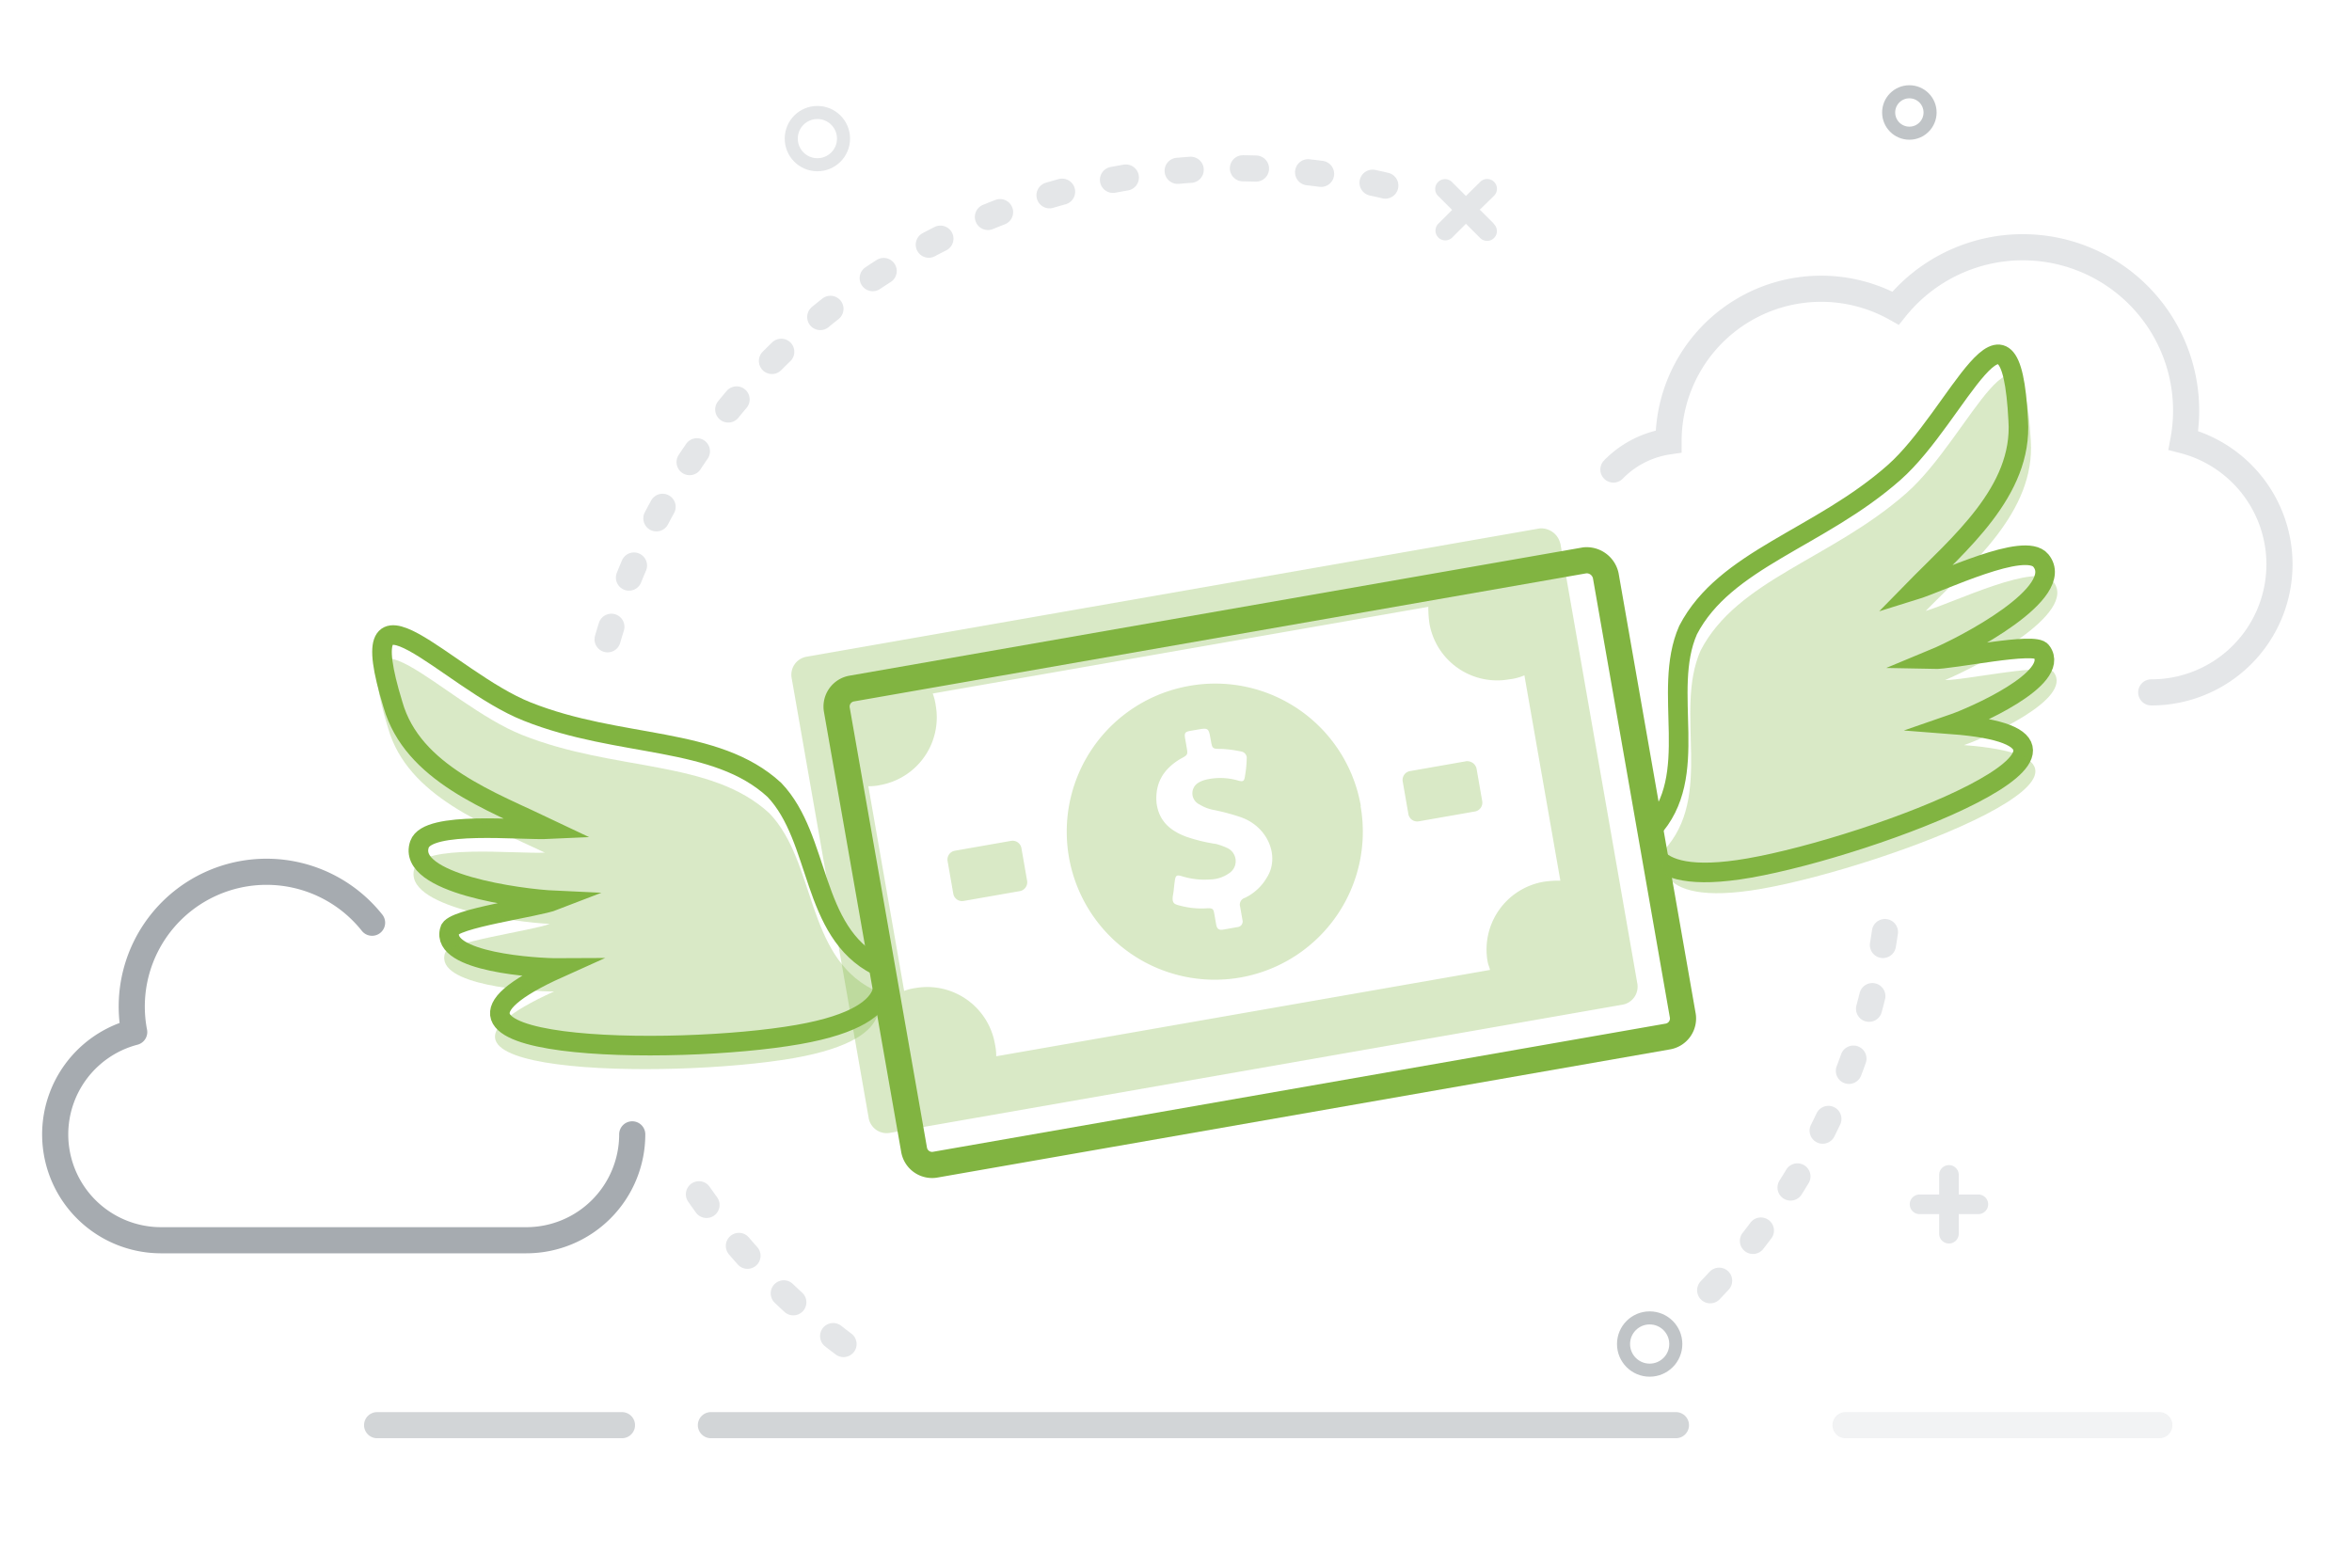 <svg id="Layer_1" data-name="Layer 1" xmlns="http://www.w3.org/2000/svg" viewBox="0 0 360 240"><defs><style>.cls-1{opacity:0.5;}.cls-10,.cls-2,.cls-3,.cls-5,.cls-6,.cls-8,.cls-9{fill:none;}.cls-10,.cls-2,.cls-3,.cls-6,.cls-8{stroke:#a6abb0;}.cls-10,.cls-2,.cls-3,.cls-5{stroke-linecap:round;stroke-width:4px;}.cls-2{stroke-linejoin:round;}.cls-10,.cls-3,.cls-5,.cls-6,.cls-8,.cls-9{stroke-miterlimit:10;}.cls-10,.cls-3,.cls-4,.cls-7,.cls-8{opacity:0.3;}.cls-4{fill:#81b441;}.cls-5,.cls-9{stroke:#81b441;}.cls-6,.cls-8{stroke-width:2px;}.cls-6{opacity:0.7;}.cls-7{fill:#a6abb0;}.cls-9{stroke-width:3px;}.cls-10{stroke-dasharray:2 8;}</style></defs><title>SellMore</title><g class="cls-1"><line class="cls-2" x1="256.52" y1="218.18" x2="108.81" y2="218.18"/><line class="cls-2" x1="95.2" y1="218.18" x2="57.72" y2="218.18"/><line class="cls-3" x1="330.51" y1="218.18" x2="282.48" y2="218.18"/></g><path class="cls-4" d="M154.76,128.73l-8.61,1.51a1.37,1.37,0,0,0-1.11,1.58l.87,5a1.37,1.37,0,0,0,1.58,1.11l8.61-1.51a1.37,1.37,0,0,0,1.11-1.58l-.87-5A1.37,1.37,0,0,0,154.76,128.73Zm69.66-12.19-8.61,1.51a1.37,1.37,0,0,0-1.11,1.58l.87,5a1.37,1.37,0,0,0,1.58,1.11l8.61-1.51a1.37,1.37,0,0,0,1.11-1.58l-.87-5A1.47,1.47,0,0,0,224.41,116.54Zm9.06-13.22A8.08,8.08,0,0,1,231,104,10.52,10.52,0,0,1,218.8,95.5a16.94,16.94,0,0,1-.18-2.6l-75.85,13.27a9.15,9.15,0,0,1,.46,1.86,10.52,10.52,0,0,1-8.54,12.16,7.35,7.35,0,0,1-1.78.17l5.48,31.34a7.92,7.92,0,0,1,1.73-.44,10.52,10.52,0,0,1,12.16,8.54,8.51,8.51,0,0,1,.2,1.91l75.58-13.22c-.07-.41-.28-.78-.37-1.32A10.52,10.52,0,0,1,236.23,135a15.38,15.38,0,0,1,2.6-.18l-5.51-31.47Zm5.36-20.07L250.6,150.5a2.8,2.8,0,0,1-2.33,3.32l-112,19.6a2.8,2.8,0,0,1-3.32-2.33l-11.77-67.24a2.8,2.8,0,0,1,2.33-3.32L235.65,80.9A3,3,0,0,1,238.83,83.26Zm-49,41.83A33,33,0,0,0,185.8,124a6.26,6.26,0,0,1-2.23-.86,1.88,1.88,0,0,1-.16-3.3,4.06,4.06,0,0,1,1.17-.48,9.71,9.71,0,0,1,4.87.12c.88.26,1,.1,1.12-.75a16.51,16.51,0,0,0,.25-2.54,1,1,0,0,0-.75-1.12,18.78,18.78,0,0,0-3.12-.42c-1.39,0-1.39,0-1.63-1.37-.33-1.88-.33-1.88-2.21-1.55l-.81.14c-.94.16-1.06.32-.89,1.27l.21,1.21c.21,1.21.21,1.21-.93,1.82-2.63,1.57-3.92,3.73-3.67,6.74.34,2.71,2,4.23,4.51,5.17a25.23,25.23,0,0,0,4.63,1.13,10,10,0,0,1,1.78.66,2.21,2.21,0,0,1,.12,3.86,5.08,5.08,0,0,1-2.75.9,11.62,11.62,0,0,1-4.38-.48c-.88-.27-1-.1-1.12.75s-.15,1.55-.3,2.27c-.1,1,.08,1.24,1.09,1.47a12.43,12.43,0,0,0,4,.42c1.1-.06,1.13.08,1.29,1l.26,1.48c.12.67.43.89,1.1.77l2.15-.38a.86.86,0,0,0,.77-1.1l-.35-2a1.09,1.09,0,0,1,.73-1.38,7.77,7.77,0,0,0,3.34-3.08C195.94,131.23,194.15,126.55,189.87,125.09Zm18.41-1.7A22.66,22.66,0,1,1,182.06,105,22.61,22.61,0,0,1,208.29,123.39Z"/><path class="cls-5" d="M245.78,88.13l11.77,67.24a2.8,2.8,0,0,1-2.33,3.32l-112,19.6a2.8,2.8,0,0,1-3.32-2.33L128.1,108.72a2.8,2.8,0,0,1,2.33-3.32L242.59,85.78A3,3,0,0,1,245.78,88.13Z"/><circle class="cls-6" cx="292.25" cy="17.22" r="3.17"/><path class="cls-7" d="M228.65,34.25,226.5,32.1,228.65,30a1.5,1.5,0,1,0-2.12-2.12L224.38,30l-2.14-2.14A1.5,1.5,0,1,0,220.12,30l2.14,2.14-2.14,2.14a1.5,1.5,0,0,0,2.12,2.12l2.14-2.14,2.14,2.14a1.5,1.5,0,1,0,2.12-2.12Z"/><circle class="cls-6" cx="252.5" cy="205.76" r="4"/><circle class="cls-8" cx="125.11" cy="21.22" r="4"/><path class="cls-7" d="M302.81,182.87h-3v-3a1.5,1.5,0,0,0-3,0v3h-3a1.5,1.5,0,0,0,0,3h3v3a1.5,1.5,0,0,0,3,0v-3h3a1.5,1.5,0,0,0,0-3Z"/><path class="cls-9" d="M118.53,120.93c-9-8.31-23.62-6.33-37.85-12-12.21-4.84-27.3-23.13-20.53-1.05,3,10.52,15.09,14.8,24,19.06-4.61.22-18.66-1.36-19.94,2.32-2.07,6,15.41,8.35,20.69,8.59-2.72,1.06-15.79,2.76-16.06,4.55-1.46,4.9,13.23,5.82,16.71,5.8C57.1,161,103.16,161.72,122.17,158.38c18.06-3.16,12.11-10.55,12.11-10.55C124.06,142.64,125.65,128.4,118.53,120.93Z"/><path class="cls-4" d="M117.78,124.52c-9-8.31-23.62-6.33-37.85-12-12.21-4.84-27.3-23.13-20.53-1.05,3,10.52,15.09,14.8,24,19.06-4.61.22-18.66-1.36-19.94,2.32-2.07,6,15.41,8.35,20.69,8.59-2.72,1.06-15.79,2.76-16.06,4.55-1.46,4.9,13.23,5.82,16.71,5.8C56.36,164.6,102.42,165.3,121.43,162c18.06-3.16,12.11-10.55,12.11-10.55C123.32,146.23,124.9,132,117.78,124.52Z"/><path class="cls-9" d="M258.38,96.46c5.65-10.88,20.07-14,31.53-24.12,9.84-8.7,17.83-31,19-8,.74,10.91-9.17,19-16.08,26.07,4.41-1.36,17.09-7.62,19.55-4.59,4,4.9-11.66,13.09-16.54,15.11,2.92.07,15.79-2.76,16.65-1.17,3,4.12-10.47,10-13.75,11.13,31.06,2.38-12,18.68-31,22-18.06,3.16-15-5.81-15-5.81C260.54,118.76,254.22,105.91,258.38,96.46Z"/><path class="cls-4" d="M260.3,99.58c5.65-10.88,20.07-14,31.53-24.12,9.84-8.7,17.83-31,19-8,.74,10.91-9.17,19-16.08,26.07C299.12,92.22,311.8,86,314.25,89c4,4.9-11.66,13.09-16.54,15.11,2.92.07,15.79-2.76,16.65-1.17,3,4.12-10.47,10-13.75,11.13,31.06,2.38-12,18.68-31,22-18.06,3.16-15-5.81-15-5.81C262.46,121.88,256.14,109,260.3,99.58Z"/><path class="cls-3" d="M329.27,106a19.6,19.6,0,0,0,4.92-38.58,25,25,0,0,0-44.05-20.25,23.36,23.36,0,0,0-34.75,20.41,14.8,14.8,0,0,0-8.44,4.3"/><path class="cls-2" d="M96.77,173.66a16.21,16.21,0,0,1-16.21,16.21h-56A16.2,16.2,0,0,1,20.54,158a20.63,20.63,0,0,1,36.41-16.74"/><path class="cls-10" d="M93,97.87A100.14,100.14,0,0,1,214.41,29"/><path class="cls-10" d="M129.11,205.76a100.55,100.55,0,0,1-23.74-25.31"/><path class="cls-10" d="M288.51,142.69a100,100,0,0,1-30.92,58.95"/></svg>